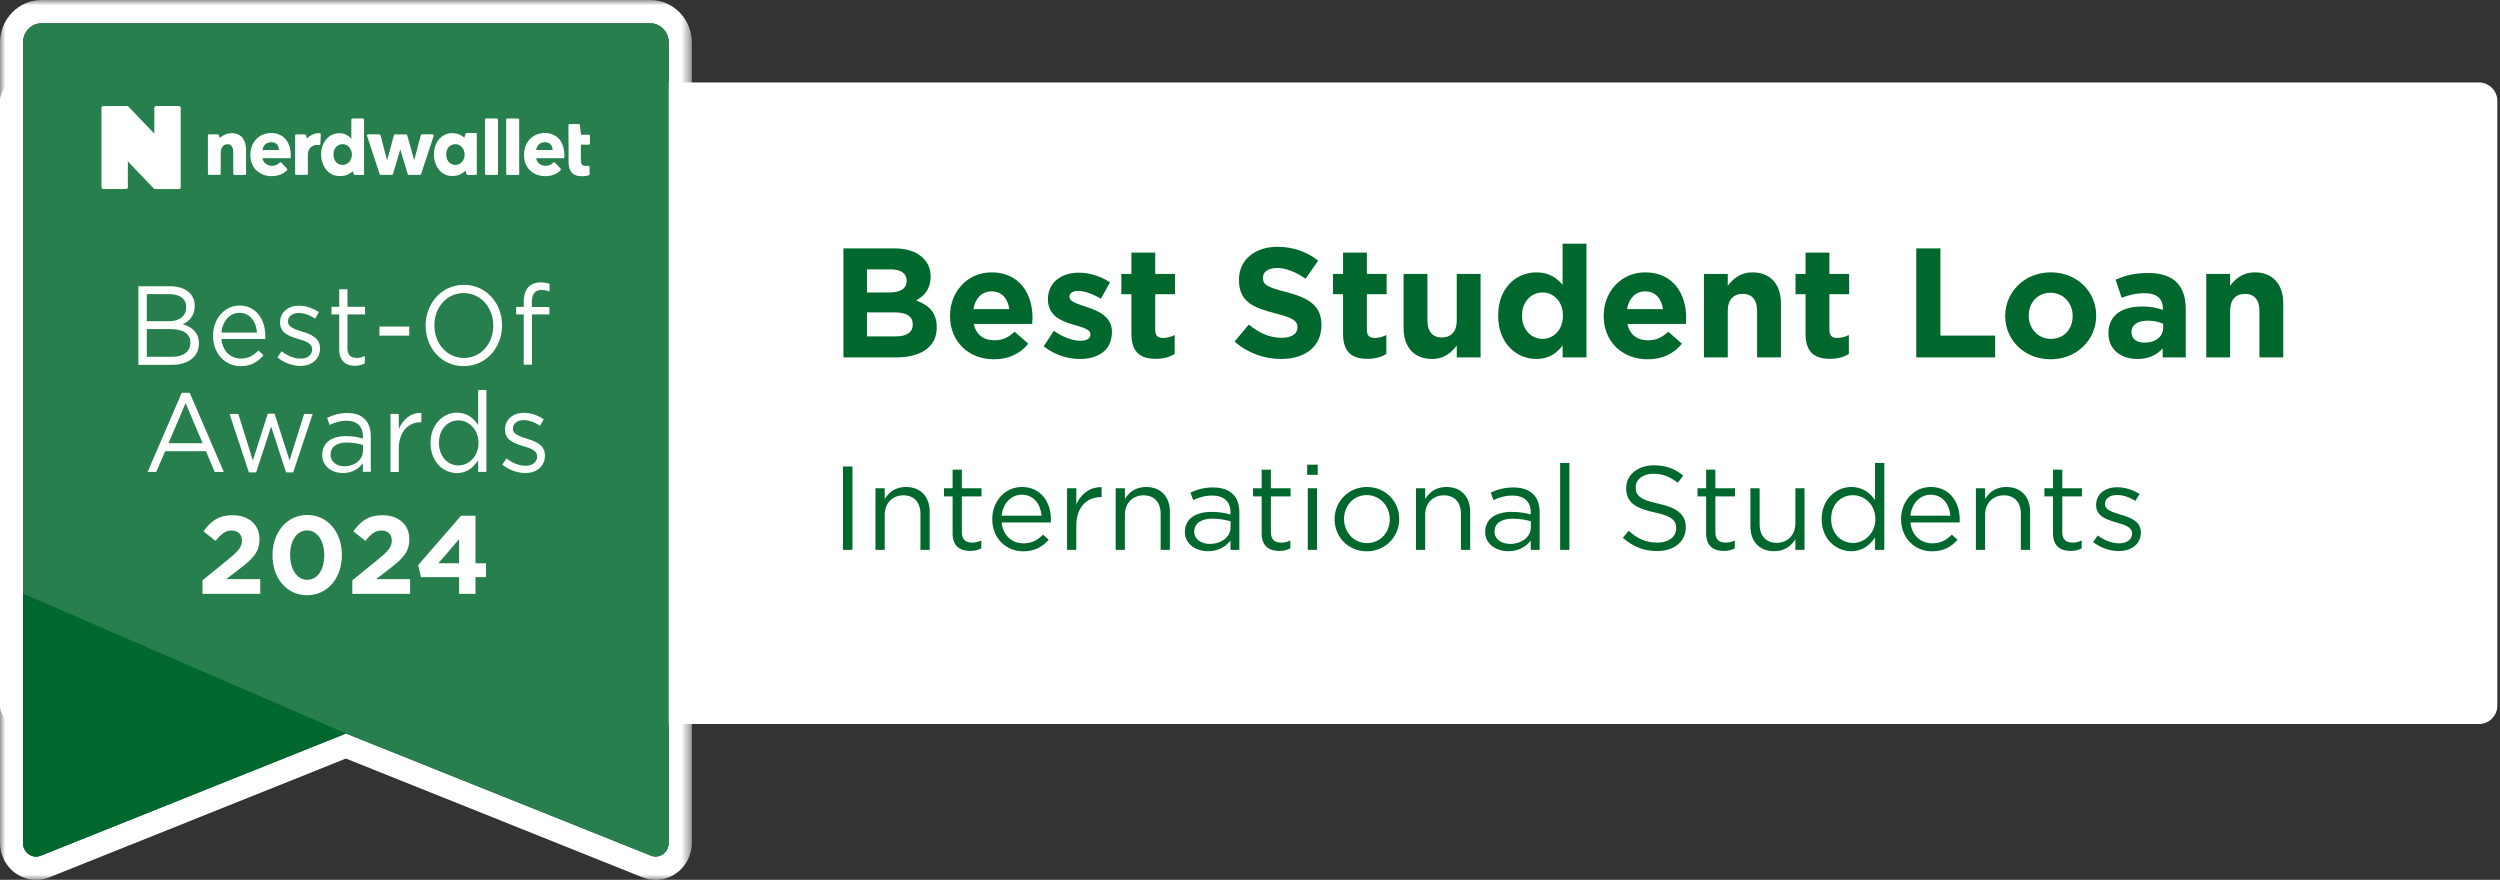 <svg width="233" height="82" viewBox="0 0 233 82" fill="none" xmlns="http://www.w3.org/2000/svg">
<rect x="0" y="0" width="233" height="82" fill="#333333" stroke="none"/>
<g clip-path="url(#clip0_2376_18792)">
<path d="M231.031 7.688H1.72C0.77 7.688 0 8.452 0 9.396V65.771C0 66.714 0.77 67.479 1.72 67.479H231.031C231.981 67.479 232.751 66.714 232.751 65.771V9.396C232.751 8.452 231.981 7.688 231.031 7.688Z" fill="white"/>
<path d="M78.608 33.312V23.148H83.358C84.527 23.148 85.448 23.467 86.033 24.048C86.501 24.512 86.734 25.079 86.734 25.776V25.805C86.734 26.952 86.121 27.591 85.39 27.997C86.574 28.448 87.304 29.13 87.304 30.495V30.524C87.304 32.383 85.784 33.312 83.475 33.312H78.608ZM84.498 26.182V26.153C84.498 25.485 83.972 25.108 83.022 25.108H80.8V27.257H82.876C83.87 27.257 84.498 26.938 84.498 26.182ZM85.068 30.219C85.068 29.537 84.557 29.116 83.402 29.116H80.8V31.352H83.475C84.469 31.352 85.068 31.003 85.068 30.248V30.219ZM92.635 33.486C90.282 33.486 88.543 31.846 88.543 29.464V29.435C88.543 27.213 90.136 25.384 92.416 25.384C95.032 25.384 96.231 27.402 96.231 29.609C96.231 29.784 96.216 29.987 96.201 30.19H90.75C90.969 31.192 91.67 31.715 92.664 31.715C93.41 31.715 93.951 31.483 94.564 30.916L95.836 32.034C95.105 32.935 94.053 33.486 92.635 33.486ZM90.72 28.811H94.067C93.936 27.823 93.351 27.155 92.416 27.155C91.495 27.155 90.896 27.809 90.72 28.811ZM100.634 33.457C99.537 33.457 98.31 33.094 97.272 32.281L98.222 30.829C99.07 31.439 99.961 31.758 100.692 31.758C101.335 31.758 101.628 31.526 101.628 31.178V31.148C101.628 30.669 100.867 30.51 100.005 30.248C98.909 29.929 97.666 29.421 97.666 27.91V27.881C97.666 26.299 98.953 25.413 100.531 25.413C101.525 25.413 102.607 25.747 103.455 26.313L102.607 27.838C101.832 27.388 101.057 27.112 100.487 27.112C99.947 27.112 99.669 27.344 99.669 27.649V27.678C99.669 28.114 100.414 28.317 101.262 28.607C102.358 28.97 103.63 29.493 103.63 30.916V30.945C103.63 32.673 102.329 33.457 100.634 33.457ZM107.726 33.443C106.367 33.443 105.446 32.906 105.446 31.105V27.417H104.51V25.529H105.446V23.54H107.667V25.529H109.509V27.417H107.667V30.742C107.667 31.25 107.887 31.497 108.384 31.497C108.793 31.497 109.158 31.395 109.48 31.221V32.993C109.012 33.269 108.471 33.443 107.726 33.443ZM119.402 33.457C117.852 33.457 116.288 32.92 115.061 31.831L116.391 30.248C117.312 31.003 118.276 31.483 119.446 31.483C120.366 31.483 120.922 31.119 120.922 30.524V30.495C120.922 29.929 120.571 29.638 118.861 29.203C116.8 28.68 115.47 28.114 115.47 26.095V26.066C115.47 24.222 116.961 23.002 119.051 23.002C120.542 23.002 121.813 23.467 122.851 24.295L121.682 25.979C120.776 25.355 119.884 24.977 119.022 24.977C118.159 24.977 117.706 25.369 117.706 25.863V25.892C117.706 26.56 118.145 26.778 119.913 27.228C121.989 27.765 123.158 28.506 123.158 30.277V30.306C123.158 32.325 121.609 33.457 119.402 33.457ZM127.452 33.443C126.093 33.443 125.172 32.906 125.172 31.105V27.417H124.236V25.529H125.172V23.54H127.393V25.529H129.235V27.417H127.393V30.742C127.393 31.25 127.613 31.497 128.11 31.497C128.519 31.497 128.884 31.395 129.206 31.221V32.993C128.738 33.269 128.197 33.443 127.452 33.443ZM133.475 33.457C131.794 33.457 130.814 32.354 130.814 30.568V25.529H133.036V29.871C133.036 30.916 133.533 31.453 134.381 31.453C135.229 31.453 135.769 30.916 135.769 29.871V25.529H137.991V33.312H135.769V32.209C135.258 32.862 134.6 33.457 133.475 33.457ZM143.194 33.457C141.367 33.457 139.628 32.034 139.628 29.435V29.406C139.628 26.807 141.338 25.384 143.194 25.384C144.378 25.384 145.109 25.921 145.635 26.545V22.712H147.857V33.312H145.635V32.194C145.094 32.92 144.349 33.457 143.194 33.457ZM143.764 31.584C144.802 31.584 145.665 30.727 145.665 29.435V29.406C145.665 28.114 144.802 27.257 143.764 27.257C142.727 27.257 141.85 28.099 141.85 29.406V29.435C141.85 30.727 142.727 31.584 143.764 31.584ZM153.555 33.486C151.201 33.486 149.462 31.846 149.462 29.464V29.435C149.462 27.213 151.055 25.384 153.335 25.384C155.952 25.384 157.15 27.402 157.15 29.609C157.15 29.784 157.136 29.987 157.121 30.19H151.669C151.888 31.192 152.59 31.715 153.584 31.715C154.329 31.715 154.87 31.483 155.484 30.916L156.756 32.034C156.025 32.935 154.972 33.486 153.555 33.486ZM151.64 28.811H154.987C154.856 27.823 154.271 27.155 153.335 27.155C152.415 27.155 151.815 27.809 151.64 28.811ZM158.806 33.312V25.529H161.028V26.633C161.539 25.979 162.197 25.384 163.323 25.384C165.004 25.384 165.983 26.487 165.983 28.273V33.312H163.761V28.97C163.761 27.925 163.264 27.388 162.416 27.388C161.569 27.388 161.028 27.925 161.028 28.97V33.312H158.806ZM170.559 33.443C169.199 33.443 168.278 32.906 168.278 31.105V27.417H167.343V25.529H168.278V23.54H170.5V25.529H172.342V27.417H170.5V30.742C170.5 31.25 170.719 31.497 171.216 31.497C171.626 31.497 171.991 31.395 172.312 31.221V32.993C171.845 33.269 171.304 33.443 170.559 33.443ZM178.595 33.312V23.148H180.846V31.279H185.947V33.312H178.595ZM191.112 33.486C188.685 33.486 186.887 31.7 186.887 29.464V29.435C186.887 27.199 188.7 25.384 191.141 25.384C193.567 25.384 195.365 27.17 195.365 29.406V29.435C195.365 31.671 193.552 33.486 191.112 33.486ZM191.141 31.584C192.412 31.584 193.172 30.611 193.172 29.464V29.435C193.172 28.288 192.339 27.286 191.112 27.286C189.84 27.286 189.08 28.259 189.08 29.406V29.435C189.08 30.582 189.913 31.584 191.141 31.584ZM199.195 33.457C197.719 33.457 196.506 32.615 196.506 31.076V31.047C196.506 29.348 197.807 28.564 199.663 28.564C200.452 28.564 201.022 28.695 201.578 28.883V28.753C201.578 27.838 201.008 27.329 199.897 27.329C199.049 27.329 198.45 27.489 197.734 27.751L197.178 26.066C198.04 25.689 198.888 25.442 200.218 25.442C201.431 25.442 202.308 25.761 202.864 26.313C203.449 26.894 203.712 27.751 203.712 28.796V33.312H201.563V32.47C201.022 33.065 200.277 33.457 199.195 33.457ZM199.868 31.933C200.905 31.933 201.607 31.366 201.607 30.568V30.176C201.227 30.001 200.73 29.885 200.189 29.885C199.239 29.885 198.654 30.263 198.654 30.96V30.989C198.654 31.584 199.151 31.933 199.868 31.933ZM205.624 33.312V25.529H207.845V26.633C208.357 25.979 209.015 25.384 210.14 25.384C211.821 25.384 212.8 26.487 212.8 28.273V33.312H210.579V28.97C210.579 27.925 210.082 27.388 209.234 27.388C208.386 27.388 207.845 27.925 207.845 28.97V33.312H205.624Z" fill="#00682C"/>
<path d="M78.565 51.25V43.477H79.448V51.25H78.565ZM81.594 51.25V45.509H82.455V46.508C82.835 45.886 83.438 45.387 84.433 45.387C85.83 45.387 86.646 46.319 86.646 47.685V51.25H85.785V47.896C85.785 46.83 85.204 46.164 84.187 46.164C83.192 46.164 82.455 46.886 82.455 47.963V51.25H81.594ZM90.415 51.349C89.487 51.349 88.783 50.894 88.783 49.728V46.264H87.978V45.509H88.783V43.776H89.644V45.509H91.477V46.264H89.644V49.617C89.644 50.317 90.035 50.572 90.616 50.572C90.907 50.572 91.153 50.517 91.455 50.372V51.105C91.153 51.261 90.829 51.349 90.415 51.349ZM95.362 51.383C93.775 51.383 92.479 50.172 92.479 48.396V48.374C92.479 46.719 93.652 45.387 95.251 45.387C96.961 45.387 97.944 46.741 97.944 48.418C97.944 48.529 97.944 48.596 97.933 48.696H93.35C93.473 49.939 94.356 50.639 95.385 50.639C96.178 50.639 96.737 50.317 97.207 49.828L97.743 50.306C97.162 50.95 96.458 51.383 95.362 51.383ZM93.35 48.063H97.072C96.983 47.019 96.379 46.108 95.228 46.108C94.222 46.108 93.462 46.941 93.35 48.063ZM99.451 51.25V45.509H100.312V47.008C100.737 46.053 101.575 45.364 102.67 45.409V46.331H102.603C101.34 46.331 100.312 47.23 100.312 48.962V51.25H99.451ZM103.981 51.25V45.509H104.841V46.508C105.221 45.886 105.825 45.387 106.82 45.387C108.217 45.387 109.033 46.319 109.033 47.685V51.25H108.172V47.896C108.172 46.83 107.591 46.164 106.574 46.164C105.579 46.164 104.841 46.886 104.841 47.963V51.25H103.981ZM112.59 51.372C111.517 51.372 110.433 50.761 110.433 49.584V49.562C110.433 48.351 111.438 47.707 112.903 47.707C113.64 47.707 114.166 47.807 114.68 47.952V47.752C114.68 46.719 114.043 46.186 112.959 46.186C112.277 46.186 111.74 46.364 111.204 46.608L110.947 45.908C111.584 45.62 112.21 45.431 113.048 45.431C113.864 45.431 114.49 45.642 114.915 46.064C115.306 46.453 115.507 47.008 115.507 47.741V51.25H114.68V50.383C114.277 50.905 113.607 51.372 112.59 51.372ZM112.757 50.694C113.819 50.694 114.691 50.05 114.691 49.14V48.585C114.266 48.462 113.696 48.34 112.992 48.34C111.908 48.34 111.304 48.807 111.304 49.529V49.551C111.304 50.272 111.975 50.694 112.757 50.694ZM119.22 51.349C118.293 51.349 117.588 50.894 117.588 49.728V46.264H116.784V45.509H117.588V43.776H118.449V45.509H120.282V46.264H118.449V49.617C118.449 50.317 118.84 50.572 119.421 50.572C119.712 50.572 119.958 50.517 120.26 50.372V51.105C119.958 51.261 119.634 51.349 119.22 51.349ZM121.828 44.254V43.31H122.812V44.254H121.828ZM121.884 51.25V45.509H122.745V51.25H121.884ZM127.38 51.383C125.647 51.383 124.384 50.028 124.384 48.407V48.385C124.384 46.764 125.658 45.387 127.402 45.387C129.134 45.387 130.409 46.741 130.409 48.362V48.385C130.409 50.006 129.123 51.383 127.38 51.383ZM127.402 50.617C128.654 50.617 129.526 49.617 129.526 48.407V48.385C129.526 47.152 128.598 46.142 127.38 46.142C126.128 46.142 125.267 47.152 125.267 48.362V48.385C125.267 49.617 126.184 50.617 127.402 50.617ZM131.967 51.25V45.509H132.828V46.508C133.208 45.886 133.812 45.387 134.806 45.387C136.204 45.387 137.019 46.319 137.019 47.685V51.25H136.159V47.896C136.159 46.83 135.578 46.164 134.56 46.164C133.566 46.164 132.828 46.886 132.828 47.963V51.25H131.967ZM140.576 51.372C139.503 51.372 138.419 50.761 138.419 49.584V49.562C138.419 48.351 139.425 47.707 140.889 47.707C141.627 47.707 142.152 47.807 142.666 47.952V47.752C142.666 46.719 142.029 46.186 140.945 46.186C140.263 46.186 139.727 46.364 139.19 46.608L138.933 45.908C139.57 45.62 140.196 45.431 141.035 45.431C141.851 45.431 142.476 45.642 142.901 46.064C143.292 46.453 143.494 47.008 143.494 47.741V51.25H142.666V50.383C142.264 50.905 141.593 51.372 140.576 51.372ZM140.744 50.694C141.806 50.694 142.678 50.05 142.678 49.14V48.585C142.253 48.462 141.683 48.34 140.979 48.34C139.895 48.34 139.291 48.807 139.291 49.529V49.551C139.291 50.272 139.962 50.694 140.744 50.694ZM145.406 51.25V43.144H146.266V51.25H145.406ZM154.443 51.361C153.202 51.361 152.185 50.95 151.246 50.117L151.794 49.473C152.61 50.206 153.392 50.572 154.476 50.572C155.527 50.572 156.22 50.017 156.22 49.251V49.229C156.22 48.507 155.829 48.096 154.186 47.752C152.386 47.363 151.559 46.786 151.559 45.509V45.486C151.559 44.265 152.643 43.366 154.13 43.366C155.27 43.366 156.086 43.688 156.879 44.321L156.365 44.998C155.639 44.409 154.912 44.154 154.108 44.154C153.09 44.154 152.442 44.709 152.442 45.409V45.431C152.442 46.164 152.845 46.575 154.566 46.941C156.309 47.319 157.114 47.952 157.114 49.14V49.162C157.114 50.495 155.996 51.361 154.443 51.361ZM160.644 51.349C159.716 51.349 159.012 50.894 159.012 49.728V46.264H158.207V45.509H159.012V43.776H159.872V45.509H161.705V46.264H159.872V49.617C159.872 50.317 160.264 50.572 160.845 50.572C161.135 50.572 161.381 50.517 161.683 50.372V51.105C161.381 51.261 161.057 51.349 160.644 51.349ZM165.352 51.372C163.955 51.372 163.139 50.439 163.139 49.073V45.509H163.999V48.862C163.999 49.928 164.581 50.594 165.598 50.594C166.581 50.594 167.33 49.873 167.33 48.796V45.509H168.18V51.25H167.33V50.25C166.939 50.872 166.346 51.372 165.352 51.372ZM172.541 51.372C171.155 51.372 169.78 50.283 169.78 48.396V48.374C169.78 46.497 171.155 45.387 172.541 45.387C173.614 45.387 174.307 45.964 174.754 46.608V43.144H175.615V51.25H174.754V50.095C174.285 50.783 173.603 51.372 172.541 51.372ZM172.698 50.606C173.771 50.606 174.788 49.706 174.788 48.385V48.362C174.788 47.041 173.771 46.153 172.698 46.153C171.58 46.153 170.663 46.974 170.663 48.362V48.385C170.663 49.739 171.602 50.606 172.698 50.606ZM180.064 51.383C178.477 51.383 177.181 50.172 177.181 48.396V48.374C177.181 46.719 178.354 45.387 179.952 45.387C181.663 45.387 182.646 46.741 182.646 48.418C182.646 48.529 182.646 48.596 182.635 48.696H178.052C178.175 49.939 179.058 50.639 180.087 50.639C180.88 50.639 181.439 50.317 181.908 49.828L182.445 50.306C181.864 50.95 181.16 51.383 180.064 51.383ZM178.052 48.063H181.774C181.685 47.019 181.081 46.108 179.93 46.108C178.924 46.108 178.164 46.941 178.052 48.063ZM184.153 51.25V45.509H185.013V46.508C185.393 45.886 185.997 45.387 186.992 45.387C188.389 45.387 189.205 46.319 189.205 47.685V51.25H188.344V47.896C188.344 46.83 187.763 46.164 186.746 46.164C185.751 46.164 185.013 46.886 185.013 47.963V51.25H184.153ZM192.974 51.349C192.046 51.349 191.342 50.894 191.342 49.728V46.264H190.537V45.509H191.342V43.776H192.203V45.509H194.036V46.264H192.203V49.617C192.203 50.317 192.594 50.572 193.175 50.572C193.466 50.572 193.712 50.517 194.013 50.372V51.105C193.712 51.261 193.387 51.349 192.974 51.349ZM197.47 51.361C196.643 51.361 195.727 51.039 195.079 50.517L195.514 49.906C196.14 50.372 196.833 50.639 197.515 50.639C198.208 50.639 198.711 50.283 198.711 49.728V49.706C198.711 49.129 198.029 48.907 197.269 48.696C196.364 48.44 195.358 48.129 195.358 47.074V47.052C195.358 46.064 196.185 45.409 197.325 45.409C198.029 45.409 198.812 45.653 199.404 46.042L199.013 46.686C198.476 46.342 197.862 46.131 197.303 46.131C196.621 46.131 196.185 46.486 196.185 46.963V46.986C196.185 47.53 196.9 47.741 197.672 47.974C198.566 48.24 199.527 48.585 199.527 49.617V49.639C199.527 50.728 198.622 51.361 197.47 51.361Z" fill="#00682C"/>
<mask id="mask0_2376_18792" style="mask-type:luminance" maskUnits="userSpaceOnUse" x="0" y="0" width="65" height="82">
<path d="M64.483 0H0V82H64.483V0Z" fill="white"/>
</mask>
<g mask="url(#mask0_2376_18792)">
<path d="M60.611 2.175C61.555 2.175 62.323 2.977 62.323 3.971V78.549C62.323 79.283 61.749 79.83 61.103 79.83C60.949 79.83 60.791 79.798 60.638 79.729L32.235 68.358L3.832 79.729C3.679 79.798 3.52 79.83 3.367 79.83C2.725 79.83 2.147 79.287 2.147 78.549V3.971C2.147 2.977 2.915 2.175 3.859 2.175H60.602M60.602 0H3.868C1.735 0 0 1.783 0 3.971V78.549C0 80.454 1.514 82.004 3.371 82.004C3.814 82.004 4.243 81.918 4.655 81.745L32.239 70.697L59.824 81.745C60.235 81.918 60.665 82.004 61.108 82.004C62.969 82.004 64.479 80.454 64.479 78.549V3.971C64.479 1.783 62.743 0 60.611 0H60.602Z" fill="white"/>
<path d="M60.611 2.166H3.855C2.91 2.166 2.142 2.973 2.142 3.962V78.558C2.142 79.47 3.023 80.085 3.828 79.739L32.235 68.363L60.642 79.739C61.447 80.085 62.328 79.47 62.328 78.558V3.962C62.328 2.968 61.56 2.166 60.615 2.166H60.611Z" fill="#267F4C"/>
<path d="M2.142 55.323V78.553C2.142 79.465 3.023 80.081 3.828 79.734L32.235 68.358L2.142 55.323Z" fill="#00682C"/>
<path d="M16.942 36.611H17.679L20.861 43.984H20.011L19.193 42.051H15.393L14.565 43.984H13.757L16.938 36.611H16.942ZM18.886 41.307L17.299 37.573L15.704 41.307H18.886Z" fill="white"/>
<path d="M21.394 38.577H22.212L23.567 42.917L24.955 38.554H25.592L26.988 42.917L28.344 38.577H29.144L27.327 44.025H26.659L25.271 39.757L23.875 44.025H23.197L21.389 38.577H21.394Z" fill="white"/>
<path d="M30.03 42.415V42.392C30.03 41.253 30.929 40.646 32.235 40.646C32.895 40.646 33.36 40.742 33.821 40.874V40.687C33.821 39.716 33.252 39.21 32.285 39.21C31.675 39.21 31.196 39.379 30.717 39.607L30.486 38.946C31.056 38.672 31.611 38.494 32.362 38.494C33.112 38.494 33.65 38.695 34.029 39.092C34.377 39.456 34.558 39.98 34.558 40.669V43.974H33.821V43.158C33.464 43.651 32.863 44.089 31.955 44.089C30.997 44.089 30.03 43.514 30.03 42.406V42.415ZM33.83 41.996V41.471C33.451 41.358 32.94 41.243 32.312 41.243C31.345 41.243 30.807 41.681 30.807 42.361V42.383C30.807 43.063 31.404 43.459 32.104 43.459C33.053 43.459 33.83 42.853 33.83 41.996Z" fill="white"/>
<path d="M36.397 38.577H37.166V39.99C37.545 39.092 38.291 38.44 39.271 38.486V39.352H39.213C38.087 39.352 37.166 40.2 37.166 41.832V43.989H36.397V38.581V38.577Z" fill="white"/>
<path d="M40.126 41.294V41.272C40.126 39.502 41.355 38.458 42.589 38.458C43.547 38.458 44.166 39.001 44.563 39.607V36.343H45.332V43.98H44.563V42.89C44.143 43.538 43.538 44.094 42.589 44.094C41.35 44.094 40.126 43.068 40.126 41.29V41.294ZM44.595 41.285V41.262C44.595 40.018 43.687 39.179 42.729 39.179C41.77 39.179 40.912 39.954 40.912 41.262V41.285C40.912 42.562 41.748 43.378 42.729 43.378C43.709 43.378 44.595 42.53 44.595 41.285Z" fill="white"/>
<path d="M46.818 43.296L47.207 42.721C47.767 43.159 48.382 43.41 48.992 43.41C49.602 43.41 50.059 43.077 50.059 42.553V42.53C50.059 41.987 49.449 41.778 48.771 41.577C47.962 41.335 47.067 41.043 47.067 40.05V40.027C47.067 39.097 47.804 38.477 48.82 38.477C49.449 38.477 50.149 38.705 50.678 39.074L50.33 39.68C49.851 39.356 49.304 39.156 48.802 39.156C48.192 39.156 47.804 39.489 47.804 39.94V39.963C47.804 40.474 48.441 40.674 49.132 40.893C49.932 41.144 50.786 41.468 50.786 42.443V42.466C50.786 43.492 49.977 44.089 48.951 44.089C48.215 44.089 47.397 43.784 46.818 43.296Z" fill="white"/>
<path d="M12.901 26.677H15.875C16.675 26.677 17.303 26.918 17.701 27.324C17.99 27.639 18.148 28.026 18.148 28.496V28.519C18.148 29.472 17.588 29.964 17.041 30.215C17.868 30.475 18.537 30.976 18.537 31.984V32.007C18.537 33.26 17.529 34.004 16.001 34.004H12.897V26.681L12.901 26.677ZM17.352 28.61C17.352 27.89 16.806 27.415 15.807 27.415H13.683V29.937H15.748C16.697 29.937 17.352 29.485 17.352 28.628V28.605V28.61ZM15.888 30.671H13.683V33.256H16.029C17.086 33.256 17.746 32.764 17.746 31.947V31.925C17.746 31.131 17.108 30.671 15.888 30.671Z" fill="white"/>
<path d="M19.856 31.314V31.291C19.856 29.731 20.905 28.477 22.328 28.477C23.856 28.477 24.732 29.754 24.732 31.332C24.732 31.437 24.732 31.5 24.723 31.592H20.633C20.742 32.763 21.533 33.42 22.45 33.42C23.16 33.42 23.657 33.114 24.077 32.658L24.556 33.11C24.036 33.716 23.408 34.127 22.432 34.127C21.018 34.127 19.856 32.987 19.856 31.314ZM23.955 30.999C23.874 30.014 23.336 29.157 22.31 29.157C21.411 29.157 20.733 29.941 20.633 30.999H23.955Z" fill="white"/>
<path d="M25.853 33.31L26.242 32.736C26.802 33.174 27.417 33.424 28.027 33.424C28.637 33.424 29.093 33.092 29.093 32.567V32.544C29.093 32.002 28.483 31.792 27.805 31.592C26.997 31.35 26.102 31.058 26.102 30.064V30.041C26.102 29.111 26.838 28.491 27.86 28.491C28.488 28.491 29.188 28.719 29.717 29.088L29.369 29.695C28.89 29.371 28.343 29.171 27.842 29.171C27.232 29.171 26.843 29.503 26.843 29.955V29.977C26.843 30.488 27.48 30.689 28.172 30.908C28.971 31.158 29.825 31.482 29.825 32.458V32.481C29.825 33.507 29.017 34.104 27.991 34.104C27.254 34.104 26.436 33.798 25.858 33.31H25.853Z" fill="white"/>
<path d="M31.615 32.567V29.302H30.896V28.591H31.615V26.959H32.383V28.591H34.019V29.302H32.383V32.462C32.383 33.123 32.731 33.36 33.251 33.36C33.508 33.36 33.73 33.31 34.001 33.173V33.862C33.73 34.008 33.441 34.09 33.075 34.09C32.248 34.09 31.619 33.661 31.619 32.562L31.615 32.567Z" fill="white"/>
<path d="M35.366 30.434H38.141V31.282H35.366V30.434Z" fill="white"/>
<path d="M39.668 30.36V30.338C39.668 28.318 41.114 26.549 43.238 26.549C45.362 26.549 46.79 28.295 46.79 30.315V30.338C46.79 32.357 45.344 34.122 43.22 34.122C41.096 34.122 39.668 32.376 39.668 30.356V30.36ZM45.972 30.36V30.338C45.972 28.674 44.815 27.315 43.22 27.315C41.625 27.315 40.486 28.655 40.486 30.315V30.338C40.486 32.002 41.643 33.361 43.238 33.361C44.834 33.361 45.972 32.02 45.972 30.36Z" fill="white"/>
<path d="M48.815 29.303H48.105V28.601H48.815V28.131C48.815 27.516 48.973 27.042 49.262 26.741C49.52 26.467 49.899 26.321 50.369 26.321C50.726 26.321 50.966 26.362 51.219 26.458V27.16C50.939 27.078 50.731 27.023 50.469 27.023C49.872 27.023 49.569 27.402 49.569 28.172V28.61H51.205V29.299H49.579V33.995H48.81V29.299L48.815 29.303Z" fill="white"/>
<path d="M54.888 12.556H54.147L54.052 11.695C54.043 11.617 53.984 11.562 53.912 11.562H53.085C53.026 11.562 52.981 11.613 52.981 11.672V12.556L52.99 13.482V15.082C52.99 15.283 53.013 15.47 53.054 15.634C53.099 15.798 53.167 15.939 53.266 16.058C53.365 16.177 53.496 16.268 53.659 16.332C53.822 16.395 54.025 16.427 54.269 16.427C54.396 16.427 54.522 16.414 54.644 16.395C54.735 16.377 54.812 16.359 54.879 16.341C54.925 16.327 54.956 16.281 54.952 16.236L54.943 15.547C54.943 15.479 54.879 15.429 54.816 15.443C54.803 15.443 54.789 15.447 54.775 15.452C54.712 15.461 54.649 15.465 54.59 15.465C54.423 15.465 54.305 15.42 54.238 15.333C54.174 15.242 54.138 15.11 54.138 14.932V13.482H54.879C54.938 13.482 54.983 13.432 54.983 13.373V12.666C54.983 12.607 54.938 12.556 54.879 12.556H54.888Z" fill="white"/>
<path d="M22.649 12.903C22.545 12.757 22.409 12.643 22.238 12.552C22.075 12.465 21.876 12.42 21.641 12.415H21.618C21.618 12.415 21.591 12.415 21.582 12.415C21.316 12.42 21.085 12.474 20.895 12.575C20.724 12.666 20.584 12.762 20.475 12.866L20.407 12.625C20.389 12.561 20.335 12.52 20.272 12.52H19.481C19.422 12.52 19.377 12.57 19.377 12.629V16.19C19.377 16.25 19.422 16.3 19.481 16.3H20.466C20.525 16.3 20.57 16.25 20.57 16.19V14.248C20.57 14.143 20.584 14.038 20.611 13.942C20.638 13.842 20.678 13.755 20.728 13.682C20.782 13.605 20.846 13.546 20.927 13.505C21.008 13.464 21.099 13.441 21.207 13.441C21.316 13.441 21.401 13.464 21.469 13.505C21.537 13.546 21.591 13.605 21.632 13.678C21.673 13.751 21.7 13.838 21.713 13.933C21.731 14.029 21.74 14.129 21.74 14.239V16.195C21.74 16.254 21.786 16.304 21.844 16.304H22.83C22.888 16.304 22.933 16.254 22.933 16.195V13.965C22.933 13.778 22.911 13.591 22.866 13.404C22.82 13.217 22.744 13.053 22.64 12.908L22.649 12.903Z" fill="white"/>
<path d="M33.829 11.043H32.849C32.79 11.043 32.745 11.093 32.745 11.152V12.926H32.731C32.632 12.798 32.487 12.684 32.302 12.575C32.117 12.47 31.895 12.415 31.628 12.415C31.362 12.415 31.131 12.47 30.923 12.575C30.716 12.68 30.535 12.826 30.386 13.008C30.237 13.19 30.124 13.4 30.047 13.642C29.965 13.883 29.929 14.134 29.929 14.399C29.929 14.663 29.97 14.914 30.047 15.155C30.124 15.397 30.237 15.611 30.381 15.798C30.53 15.985 30.706 16.131 30.919 16.241C31.131 16.35 31.371 16.409 31.642 16.409C31.674 16.409 31.705 16.409 31.737 16.409C32.017 16.405 32.261 16.35 32.46 16.245C32.632 16.154 32.772 16.058 32.88 15.958L32.957 16.204C32.975 16.264 33.029 16.309 33.093 16.309H33.825C33.883 16.309 33.929 16.259 33.929 16.2V11.157C33.929 11.098 33.883 11.048 33.825 11.048L33.829 11.043ZM32.736 14.759C32.695 14.877 32.636 14.978 32.564 15.069C32.487 15.16 32.397 15.233 32.293 15.288C32.184 15.342 32.067 15.37 31.931 15.37C31.796 15.37 31.669 15.342 31.561 15.288C31.452 15.233 31.366 15.16 31.294 15.069C31.222 14.978 31.168 14.873 31.131 14.754C31.095 14.636 31.077 14.517 31.077 14.394C31.077 14.271 31.095 14.152 31.131 14.038C31.168 13.92 31.222 13.82 31.294 13.733C31.366 13.646 31.457 13.573 31.561 13.519C31.665 13.464 31.791 13.437 31.931 13.437C32.071 13.437 32.189 13.464 32.293 13.519C32.397 13.573 32.487 13.646 32.564 13.738C32.641 13.829 32.695 13.934 32.736 14.048C32.776 14.166 32.799 14.285 32.799 14.403C32.799 14.522 32.776 14.645 32.736 14.759Z" fill="white"/>
<path d="M40.328 12.52H39.32C39.275 12.52 39.234 12.552 39.221 12.602L38.61 14.913H38.597L37.951 12.602C37.937 12.556 37.896 12.524 37.851 12.524H36.812C36.767 12.524 36.726 12.556 36.712 12.602L36.089 14.913H36.066L35.465 12.602C35.452 12.556 35.411 12.52 35.366 12.52H34.308C34.236 12.52 34.186 12.592 34.209 12.665L35.384 16.226C35.397 16.272 35.438 16.299 35.483 16.299H36.527C36.572 16.299 36.613 16.267 36.627 16.222L37.3 13.947H37.313L38 16.222C38.014 16.267 38.054 16.299 38.1 16.299H39.144C39.189 16.299 39.225 16.272 39.243 16.226L40.422 12.665C40.445 12.592 40.395 12.52 40.323 12.52H40.328Z" fill="white"/>
<path d="M46.306 11.043H45.303C45.244 11.043 45.199 11.093 45.199 11.152V16.195C45.199 16.254 45.244 16.305 45.303 16.305H46.306C46.365 16.305 46.41 16.254 46.41 16.195V11.152C46.41 11.093 46.365 11.043 46.306 11.043Z" fill="white"/>
<path d="M48.286 11.043H47.282C47.224 11.043 47.179 11.093 47.179 11.152V16.195C47.179 16.254 47.224 16.305 47.282 16.305H48.286C48.344 16.305 48.39 16.254 48.39 16.195V11.152C48.39 11.093 48.344 11.043 48.286 11.043Z" fill="white"/>
<path d="M44.336 12.393H43.509C43.446 12.393 43.392 12.434 43.374 12.498L43.279 12.839C43.175 12.744 43.044 12.657 42.886 12.57C42.682 12.466 42.434 12.411 42.14 12.411C41.878 12.411 41.643 12.466 41.435 12.57C41.227 12.675 41.046 12.821 40.897 13.004C40.748 13.186 40.635 13.396 40.558 13.637C40.477 13.879 40.441 14.13 40.441 14.394C40.441 14.659 40.481 14.909 40.558 15.151C40.635 15.393 40.748 15.607 40.893 15.794C41.042 15.981 41.218 16.127 41.43 16.236C41.643 16.346 41.882 16.405 42.153 16.405C42.217 16.405 42.275 16.405 42.339 16.396C42.56 16.377 42.755 16.323 42.917 16.241C43.111 16.14 43.265 16.026 43.378 15.908L43.469 16.2C43.487 16.259 43.541 16.305 43.604 16.305H44.336C44.395 16.305 44.44 16.254 44.44 16.195V12.502C44.44 12.443 44.395 12.393 44.336 12.393ZM43.243 14.759C43.202 14.877 43.143 14.978 43.071 15.069C42.994 15.16 42.904 15.233 42.8 15.288C42.691 15.342 42.574 15.37 42.438 15.37C42.303 15.37 42.176 15.342 42.068 15.288C41.959 15.233 41.873 15.16 41.801 15.069C41.729 14.978 41.675 14.873 41.638 14.754C41.602 14.636 41.584 14.517 41.584 14.394C41.584 14.271 41.602 14.152 41.638 14.039C41.675 13.92 41.729 13.82 41.801 13.733C41.873 13.646 41.964 13.573 42.068 13.519C42.172 13.464 42.298 13.437 42.438 13.437C42.578 13.437 42.696 13.464 42.8 13.519C42.904 13.573 42.994 13.646 43.071 13.738C43.148 13.829 43.202 13.934 43.243 14.048C43.283 14.166 43.306 14.285 43.306 14.403C43.306 14.522 43.283 14.645 43.243 14.759Z" fill="white"/>
<path d="M29.802 12.424H29.794L29.807 12.415C29.775 12.415 29.748 12.415 29.717 12.415C29.694 12.415 29.667 12.415 29.644 12.415C29.486 12.415 29.346 12.447 29.215 12.506C29.161 12.524 29.107 12.547 29.057 12.575C28.867 12.675 28.713 12.784 28.605 12.903L28.533 12.634C28.515 12.57 28.46 12.524 28.397 12.524H27.611C27.552 12.524 27.507 12.575 27.507 12.634V16.19C27.507 16.25 27.552 16.3 27.611 16.3H28.591C28.65 16.3 28.695 16.25 28.695 16.19V14.362C28.695 14.284 28.709 14.198 28.741 14.097C28.768 13.997 28.817 13.901 28.881 13.819C28.944 13.733 29.034 13.66 29.143 13.601C29.251 13.541 29.387 13.509 29.545 13.509C29.595 13.509 29.644 13.509 29.694 13.518H29.744C29.802 13.532 29.852 13.486 29.857 13.427L29.897 12.547C29.902 12.488 29.861 12.433 29.807 12.429L29.802 12.424Z" fill="white"/>
<path d="M26.59 12.944C26.431 12.766 26.242 12.629 26.016 12.538C25.794 12.442 25.55 12.396 25.284 12.396C25.017 12.396 24.755 12.447 24.515 12.542C24.28 12.638 24.072 12.775 23.901 12.948C23.729 13.121 23.589 13.336 23.489 13.586C23.39 13.837 23.336 14.115 23.336 14.425C23.336 14.735 23.386 15.027 23.489 15.273C23.593 15.52 23.733 15.729 23.919 15.898C24.1 16.067 24.312 16.195 24.552 16.286C24.791 16.372 25.049 16.418 25.32 16.418C25.686 16.418 26.007 16.349 26.287 16.208C26.459 16.122 26.608 16.017 26.734 15.884C26.784 15.834 26.784 15.752 26.734 15.702L26.224 15.159C26.178 15.109 26.097 15.109 26.052 15.159C25.984 15.232 25.903 15.296 25.812 15.346C25.681 15.419 25.523 15.456 25.333 15.456C25.225 15.456 25.125 15.438 25.026 15.401C24.927 15.365 24.836 15.315 24.759 15.255C24.678 15.191 24.615 15.118 24.565 15.032C24.515 14.945 24.484 14.849 24.475 14.745H27.087C27.091 14.699 27.096 14.649 27.096 14.599V14.448C27.096 14.124 27.05 13.837 26.96 13.582C26.87 13.331 26.748 13.112 26.59 12.934V12.944ZM24.475 13.974C24.479 13.878 24.502 13.787 24.547 13.696C24.592 13.609 24.646 13.532 24.719 13.463C24.791 13.399 24.877 13.345 24.972 13.308C25.067 13.272 25.175 13.254 25.288 13.254C25.523 13.254 25.704 13.327 25.821 13.468C25.939 13.609 25.997 13.778 25.997 13.979H24.47L24.475 13.974Z" fill="white"/>
<path d="M52.091 12.944C51.933 12.766 51.743 12.629 51.517 12.538C51.296 12.442 51.052 12.396 50.785 12.396C50.518 12.396 50.256 12.447 50.017 12.542C49.782 12.638 49.574 12.775 49.402 12.948C49.23 13.121 49.09 13.336 48.991 13.586C48.891 13.837 48.837 14.115 48.837 14.425C48.837 14.735 48.887 15.027 48.991 15.273C49.095 15.52 49.235 15.729 49.42 15.898C49.601 16.067 49.813 16.195 50.053 16.286C50.292 16.372 50.55 16.418 50.821 16.418C51.187 16.418 51.508 16.349 51.788 16.208C51.96 16.122 52.109 16.017 52.236 15.884C52.285 15.834 52.285 15.752 52.236 15.702L51.725 15.159C51.68 15.109 51.599 15.109 51.553 15.159C51.486 15.232 51.404 15.296 51.314 15.346C51.183 15.419 51.025 15.456 50.835 15.456C50.726 15.456 50.627 15.438 50.527 15.401C50.428 15.365 50.338 15.315 50.261 15.255C50.179 15.191 50.116 15.118 50.066 15.032C50.017 14.945 49.985 14.849 49.976 14.745H52.588C52.593 14.699 52.597 14.649 52.597 14.599V14.448C52.597 14.124 52.552 13.837 52.462 13.582C52.371 13.331 52.249 13.112 52.091 12.934V12.944ZM49.976 13.974C49.981 13.878 50.003 13.787 50.048 13.696C50.094 13.609 50.148 13.532 50.22 13.463C50.292 13.399 50.378 13.345 50.473 13.308C50.568 13.272 50.676 13.254 50.789 13.254C51.025 13.254 51.205 13.327 51.323 13.468C51.44 13.609 51.499 13.778 51.499 13.979H49.971L49.976 13.974Z" fill="white"/>
<path d="M16.683 9.88H14.546C14.456 9.88 14.383 9.957 14.383 10.049V12.456L11.988 9.948C11.988 9.948 11.947 9.912 11.92 9.903C11.916 9.903 11.911 9.898 11.907 9.898C11.88 9.889 11.853 9.884 11.825 9.884H9.62C9.53 9.884 9.458 9.962 9.458 10.053V12.46V17.448C9.458 17.494 9.476 17.54 9.503 17.567C9.53 17.599 9.57 17.617 9.616 17.617H11.753C11.844 17.617 11.916 17.54 11.916 17.448V15.041L14.311 17.549C14.311 17.549 14.352 17.585 14.379 17.599H14.392C14.419 17.617 14.447 17.622 14.474 17.622H16.679C16.769 17.622 16.842 17.544 16.842 17.453V12.465V10.058C16.842 9.962 16.769 9.889 16.679 9.889L16.683 9.88Z" fill="white"/>
<path d="M18.87 55.349V54.09L21.292 52.117C22.197 51.374 22.55 50.981 22.55 50.382C22.55 49.773 22.145 49.443 21.573 49.443C21.012 49.443 20.627 49.753 20.087 50.413L18.964 49.515C19.681 48.544 20.378 48.018 21.677 48.018C23.184 48.018 24.182 48.895 24.182 50.248V50.269C24.182 51.477 23.558 52.076 22.269 53.067L21.084 53.976H24.255V55.349H18.87ZM28.62 55.473C26.677 55.473 25.398 53.852 25.398 51.756V51.735C25.398 49.639 26.708 47.997 28.641 47.997C30.564 47.997 31.863 49.618 31.863 51.715V51.735C31.863 53.831 30.564 55.473 28.62 55.473ZM28.641 54.038C29.608 54.038 30.221 53.067 30.221 51.756V51.735C30.221 50.424 29.577 49.432 28.62 49.432C27.664 49.432 27.041 50.393 27.041 51.715V51.735C27.041 53.057 27.675 54.038 28.641 54.038ZM32.837 55.349V54.09L35.259 52.117C36.163 51.374 36.517 50.981 36.517 50.382C36.517 49.773 36.111 49.443 35.54 49.443C34.979 49.443 34.594 49.753 34.053 50.413L32.931 49.515C33.648 48.544 34.344 48.018 35.644 48.018C37.151 48.018 38.149 48.895 38.149 50.248V50.269C38.149 51.477 37.525 52.076 36.236 53.067L35.051 53.976H38.221V55.349H32.837ZM42.789 55.349V53.79H39.234L38.974 52.664L42.965 48.069H44.316V52.499H45.294V53.79H44.316V55.349H42.789ZM40.855 52.499H42.789V50.248L40.855 52.499Z" fill="white"/>
</g>
</g>
<defs>
<clipPath id="clip0_2376_18792">
<rect width="233" height="82" fill="white"/>
</clipPath>
</defs>
</svg>
